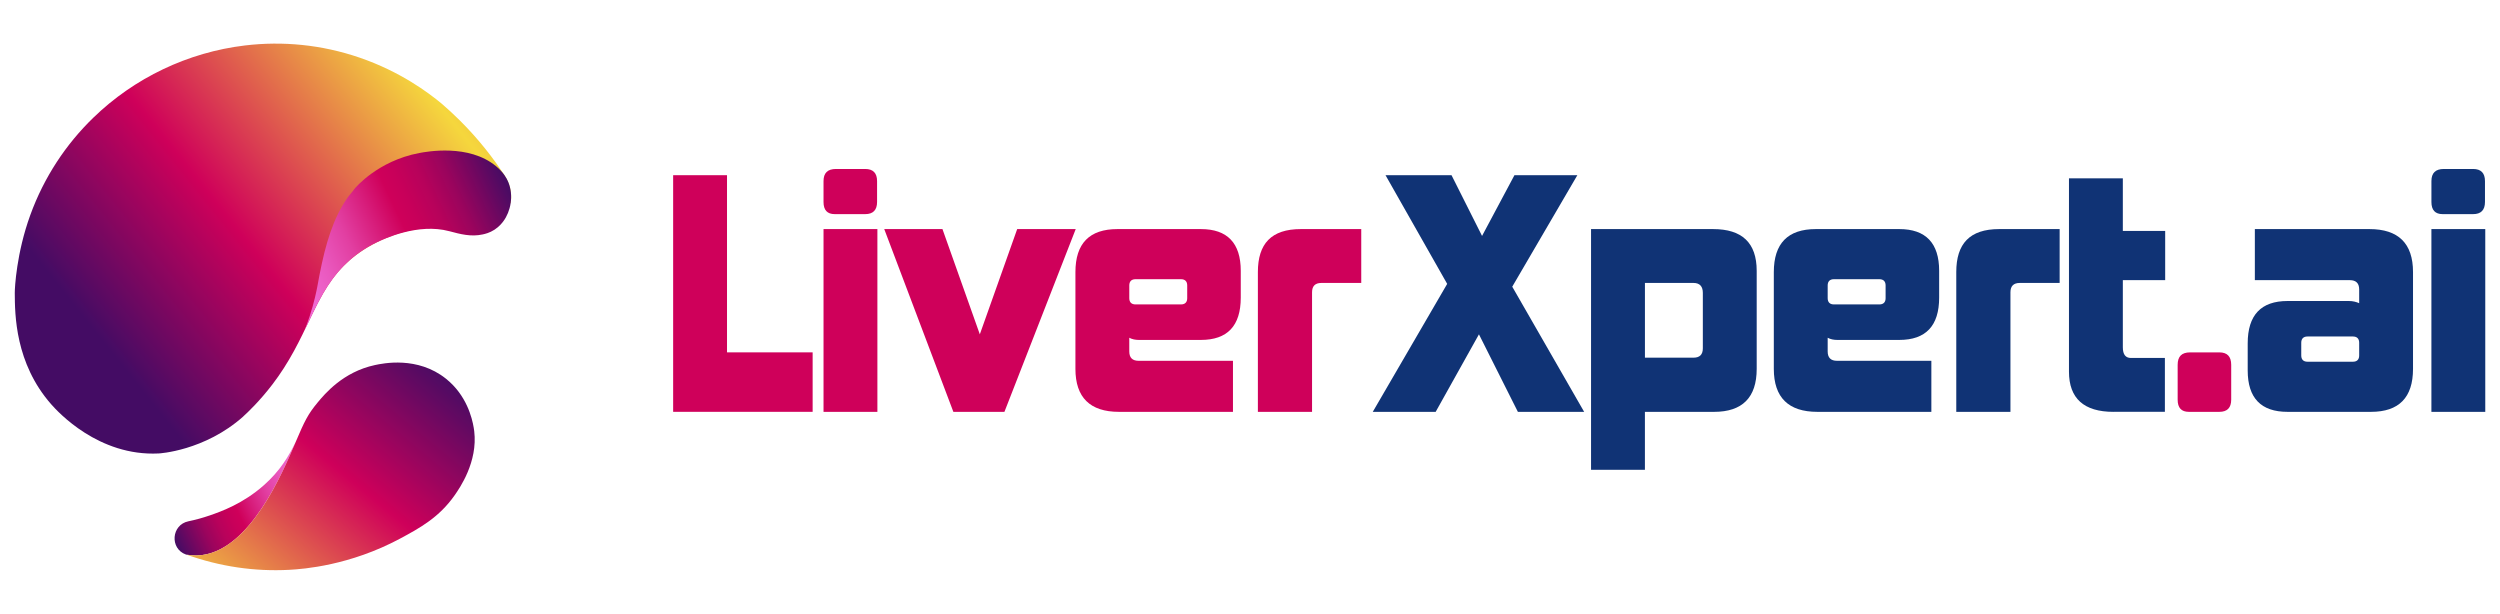 <?xml version="1.0" encoding="UTF-8"?>
<svg id="Layer_1" data-name="Layer 1" xmlns="http://www.w3.org/2000/svg" xmlns:xlink="http://www.w3.org/1999/xlink" viewBox="0 0 1120 275">
  <defs>
    <style>
      .cls-1 {
        fill: #cf005a;
      }

      .cls-2 {
        fill: url(#linear-gradient-2);
      }

      .cls-3 {
        fill: #103375;
      }

      .cls-4 {
        fill: url(#linear-gradient-4);
      }

      .cls-5 {
        fill: url(#linear-gradient-3);
      }

      .cls-6 {
        fill: url(#linear-gradient);
      }
    </style>
    <linearGradient id="linear-gradient" x1="5008.48" y1="1047.52" x2="5076.73" y2="1047.52" gradientTransform="translate(5115.42 -978.09) rotate(154.75)" gradientUnits="userSpaceOnUse">
      <stop offset="0" stop-color="#f16ed7"/>
      <stop offset=".08" stop-color="#ef68d0"/>
      <stop offset=".18" stop-color="#ea59bf"/>
      <stop offset=".31" stop-color="#e23fa2"/>
      <stop offset=".44" stop-color="#d71c7a"/>
      <stop offset=".54" stop-color="#cf005a"/>
      <stop offset=".6" stop-color="#c8005a"/>
      <stop offset=".69" stop-color="#b7025b"/>
      <stop offset=".79" stop-color="#9a045d"/>
      <stop offset=".89" stop-color="#720760"/>
      <stop offset="1" stop-color="#440c64"/>
    </linearGradient>
    <linearGradient id="linear-gradient-2" x1="201.09" y1="165.59" x2="18.33" y2="387.4" gradientUnits="userSpaceOnUse">
      <stop offset="0" stop-color="#440c64"/>
      <stop offset=".23" stop-color="#cf005a"/>
      <stop offset=".54" stop-color="#f5d73d"/>
      <stop offset="1" stop-color="#cf005a"/>
    </linearGradient>
    <linearGradient id="linear-gradient-3" x1="5069.39" y1="1147.39" x2="4738.08" y2="1225.89" gradientTransform="translate(5115.42 -978.09) rotate(154.75)" gradientUnits="userSpaceOnUse">
      <stop offset="0" stop-color="#440c64"/>
      <stop offset=".23" stop-color="#cf005a"/>
      <stop offset=".54" stop-color="#f5d73d"/>
      <stop offset="1" stop-color="#cf005a"/>
    </linearGradient>
    <linearGradient id="linear-gradient-4" x1="4872.67" y1="1131.57" x2="4983.21" y2="1131.57" gradientTransform="translate(5115.42 -978.09) rotate(154.75)" gradientUnits="userSpaceOnUse">
      <stop offset="0" stop-color="#440c64"/>
      <stop offset=".11" stop-color="#720760"/>
      <stop offset=".21" stop-color="#9a045d"/>
      <stop offset=".31" stop-color="#b7025b"/>
      <stop offset=".4" stop-color="#c8005a"/>
      <stop offset=".46" stop-color="#cf005a"/>
      <stop offset=".56" stop-color="#d71c7a"/>
      <stop offset=".69" stop-color="#e23fa2"/>
      <stop offset=".82" stop-color="#ea59bf"/>
      <stop offset=".92" stop-color="#ef68d0"/>
      <stop offset="1" stop-color="#f16ed7"/>
    </linearGradient>
  </defs>
  <g>
    <path class="cls-1" d="M301.57,184.51v-106.02h24.13v79.37h38.36v26.64h-62.49Z"/>
    <path class="cls-1" d="M373.96,95.93c-3.35,0-5.02-1.81-5.02-5.44v-9.35c0-3.63,1.81-5.44,5.58-5.44h13.11c3.49,0,5.3,1.81,5.3,5.44v9.35c0,3.63-1.81,5.44-5.3,5.44h-13.67ZM368.94,184.51v-81.88h24.13v81.88h-24.13Z"/>
    <path class="cls-1" d="M427.11,184.51l-30.97-81.88h26.08l16.74,47.15,16.74-47.15h26.22l-31.94,81.88h-22.88Z"/>
    <path class="cls-1" d="M501.32,184.51c-12.97,0-19.53-6.42-19.53-19.25v-43.38c0-12.83,6.28-19.25,18.83-19.25h37.38c11.86,0,17.86,6.28,17.86,18.69v12c0,12.69-6,18.97-17.86,18.97h-27.76c-1.53,0-3.07-.28-4.32-.98v6.14c0,2.79,1.39,4.19,4.18,4.19h42.27v22.88h-51.06ZM531.87,127.87c0-1.81-.98-2.79-2.79-2.79h-20.37c-1.81,0-2.79.98-2.79,2.79v5.72c0,1.81.98,2.79,2.79,2.79h20.37c1.81,0,2.79-.98,2.79-2.79v-5.72Z"/>
    <path class="cls-1" d="M563.53,184.51v-62.63c0-12.69,6-19.25,19.25-19.25h27.06v24.13h-17.86c-2.79,0-4.18,1.4-4.18,4.19v53.57h-24.27Z"/>
    <path class="cls-3" d="M680.01,184.51l-17.44-34.73-19.39,34.73h-28.18l33.34-57.33-27.62-48.68h29.57l13.67,27.2,14.51-27.2h28.18l-29.16,49.94,32.22,56.08h-29.71Z"/>
    <path class="cls-3" d="M736.92,184.51v25.95h-24.13v-107.83h54.68c12.97,0,19.53,6.14,19.53,18.69v43.94c0,12.83-6.42,19.25-19.11,19.25h-30.97ZM762.87,131.22c0-2.93-1.39-4.46-4.18-4.46h-21.76v33.48h21.76c2.79,0,4.18-1.39,4.18-4.18v-24.83Z"/>
    <path class="cls-3" d="M814.2,184.51c-12.97,0-19.53-6.42-19.53-19.25v-43.38c0-12.83,6.28-19.25,18.83-19.25h37.38c11.86,0,17.86,6.28,17.86,18.69v12c0,12.69-6,18.97-17.86,18.97h-27.76c-1.53,0-3.07-.28-4.32-.98v6.14c0,2.79,1.39,4.19,4.18,4.19h42.27v22.88h-51.06ZM844.75,127.87c0-1.81-.98-2.79-2.79-2.79h-20.37c-1.81,0-2.79.98-2.79,2.79v5.72c0,1.81.98,2.79,2.79,2.79h20.37c1.81,0,2.79-.98,2.79-2.79v-5.72Z"/>
    <path class="cls-3" d="M876.41,184.51v-62.63c0-12.69,6-19.25,19.25-19.25h27.06v24.13h-17.86c-2.79,0-4.18,1.4-4.18,4.19v53.57h-24.27Z"/>
    <path class="cls-3" d="M946.85,184.51c-13.25,0-19.95-6-19.95-18v-86.63h24.13v23.58h18.97v22.04h-18.97v30.13c0,3.21,1.26,4.74,3.63,4.74h15.21v24.13h-23.02Z"/>
    <path class="cls-1" d="M980.61,184.51c-3.35,0-5.02-1.81-5.02-5.44v-15.62c0-3.77,1.81-5.58,5.58-5.58h13.11c3.49,0,5.3,1.81,5.3,5.58v15.62c0,3.63-1.81,5.44-5.3,5.44h-13.67Z"/>
    <path class="cls-3" d="M1024.83,184.51c-11.86,0-17.86-6.14-17.86-18.55v-12.14c0-12.69,6-18.97,17.86-18.97h27.48c1.81,0,3.35.42,4.6.98v-6.14c0-2.79-1.4-4.18-4.19-4.18h-42.55v-22.88h51.33c12.97,0,19.53,6.42,19.53,19.25v43.38c0,12.83-6.28,19.25-18.83,19.25h-37.38ZM1056.91,153.54c0-1.81-.98-2.79-2.79-2.79h-20.37c-1.81,0-2.79.98-2.79,2.79v5.72c0,1.81.98,2.79,2.79,2.79h20.37c1.81,0,2.79-.98,2.79-2.79v-5.72Z"/>
    <path class="cls-3" d="M1094.3,95.93c-3.35,0-5.02-1.81-5.02-5.44v-9.35c0-3.63,1.81-5.44,5.58-5.44h13.11c3.49,0,5.3,1.81,5.3,5.44v9.35c0,3.63-1.81,5.44-5.3,5.44h-13.67ZM1089.27,184.51v-81.88h24.13v81.88h-24.13Z"/>
  </g>
  <g>
    <path class="cls-6" d="M83.3,248.4c.1.04.2.07.3.11,3.25.53,5.74.32,7.16.12,21.4-3.01,35.47-36.02,41.7-50.63,0,0,0,0,0,0-3.16,6.41-6.89,12.87-14.26,19.39-9.35,8.27-19.03,11.72-24.17,13.5-3.32,1.15-6.54,2.01-9.63,2.65-7.63,1.57-8.44,12.23-1.12,14.88Z"/>
    <path class="cls-2" d="M90.77,248.62c-1.42.2-3.91.41-7.16-.12,14.97,5.35,30.55,7.61,45.98,6.78,6.45-.34,27.18-1.95,49.6-13.96,8.94-4.79,17.56-9.53,24.51-19.47,2.2-3.15,10.42-14.9,8.75-28.7-.03-.25-.1-.8-.22-1.51-.74-4.45-3.23-14.6-12.42-21.96-12.78-10.23-28.32-6.88-31.85-6.13-14.31,3.08-22.49,12.95-25.74,16.87-4.3,5.19-5.78,8.26-9.74,17.55-6.23,14.62-20.31,47.63-41.71,50.64Z"/>
    <path class="cls-5" d="M109.02,186.52c1.86-1.66,7.33-6.85,13.02-14.3,1.87-2.45,3.55-4.86,5.08-7.25,3.37-5.23,6.02-10.3,8.41-15.16,3.21-6.54,5.93-12.7,9.23-18.38,2.61-4.5,5.57-8.69,9.43-12.53,3.37-3.36,7.43-6.46,12.52-9.24,6.76-3.7,13.41-5.8,19.27-6.97,8.56-1.71,15.44-1.46,18.55-1.31.13,0,.25.01.38.02,3.01.16,5.81-.37,8.29-1.43.29-.12.55-.24.81-.37,1.34-.67,2.25-1.3,2.49-1.46.83-.57,3.16-1.99,9.27-5.49-.03-.25-.05-.77.27-1.21.5-.69,1.64-.91,2.74-.4.19-1.18.31-2.64.16-4.31-.34-3.77-1.85-6.57-2.85-8.1-5.09-7.78-11.65-16.29-20.1-24.69-2.75-2.73-5.49-5.25-8.19-7.56-5.83-4.84-18.37-14.27-36.7-20.56-17.02-5.84-34.53-7.47-51.37-5.45-25.53,3.06-49.53,14.51-67.97,32.41-12.22,11.86-22.01,26.56-28.18,43.54-6.21,17.07-6.97,32.71-6.96,34.87.05,9.76.15,31.52,16.31,49.92,2.93,3.33,21.18,23.4,48.16,22.04,0,0,20.5-1.04,37.96-16.62Z"/>
    <path class="cls-4" d="M136.63,147.55c.48-1.23,1.25-3.25,2.08-5.79,2.16-6.6,3.13-11.73,3.45-13.35,2.6-14.65,5.55-26.41,11.07-35.96.61-1.05,1.5-2.54,2.75-4.28,0,0,0,0,0,0,1.65-1.91,2.76-3.49,2.8-3.53.42-.54,10.54-12.59,29.04-16.08,3.28-.62,22.23-4.19,34.4,5.89,3.41,2.83,4.82,5.5,5.48,7.1,2.54,6.13,1.06,13.18-2.16,17.53-.54.73-1.8,2.4-4.02,3.84-2.19,1.42-4.19,1.87-5.33,2.12-5.21,1.14-10.02-.15-14.74-1.42-.08-.02-.1-.03-.13-.03-14.03-3.79-29.29,3.43-32.87,5.13-9.02,4.27-14.59,10.26-17.31,13.53-6.47,7.79-9.8,15.64-14.49,25.32Z"/>
  </g>
</svg>